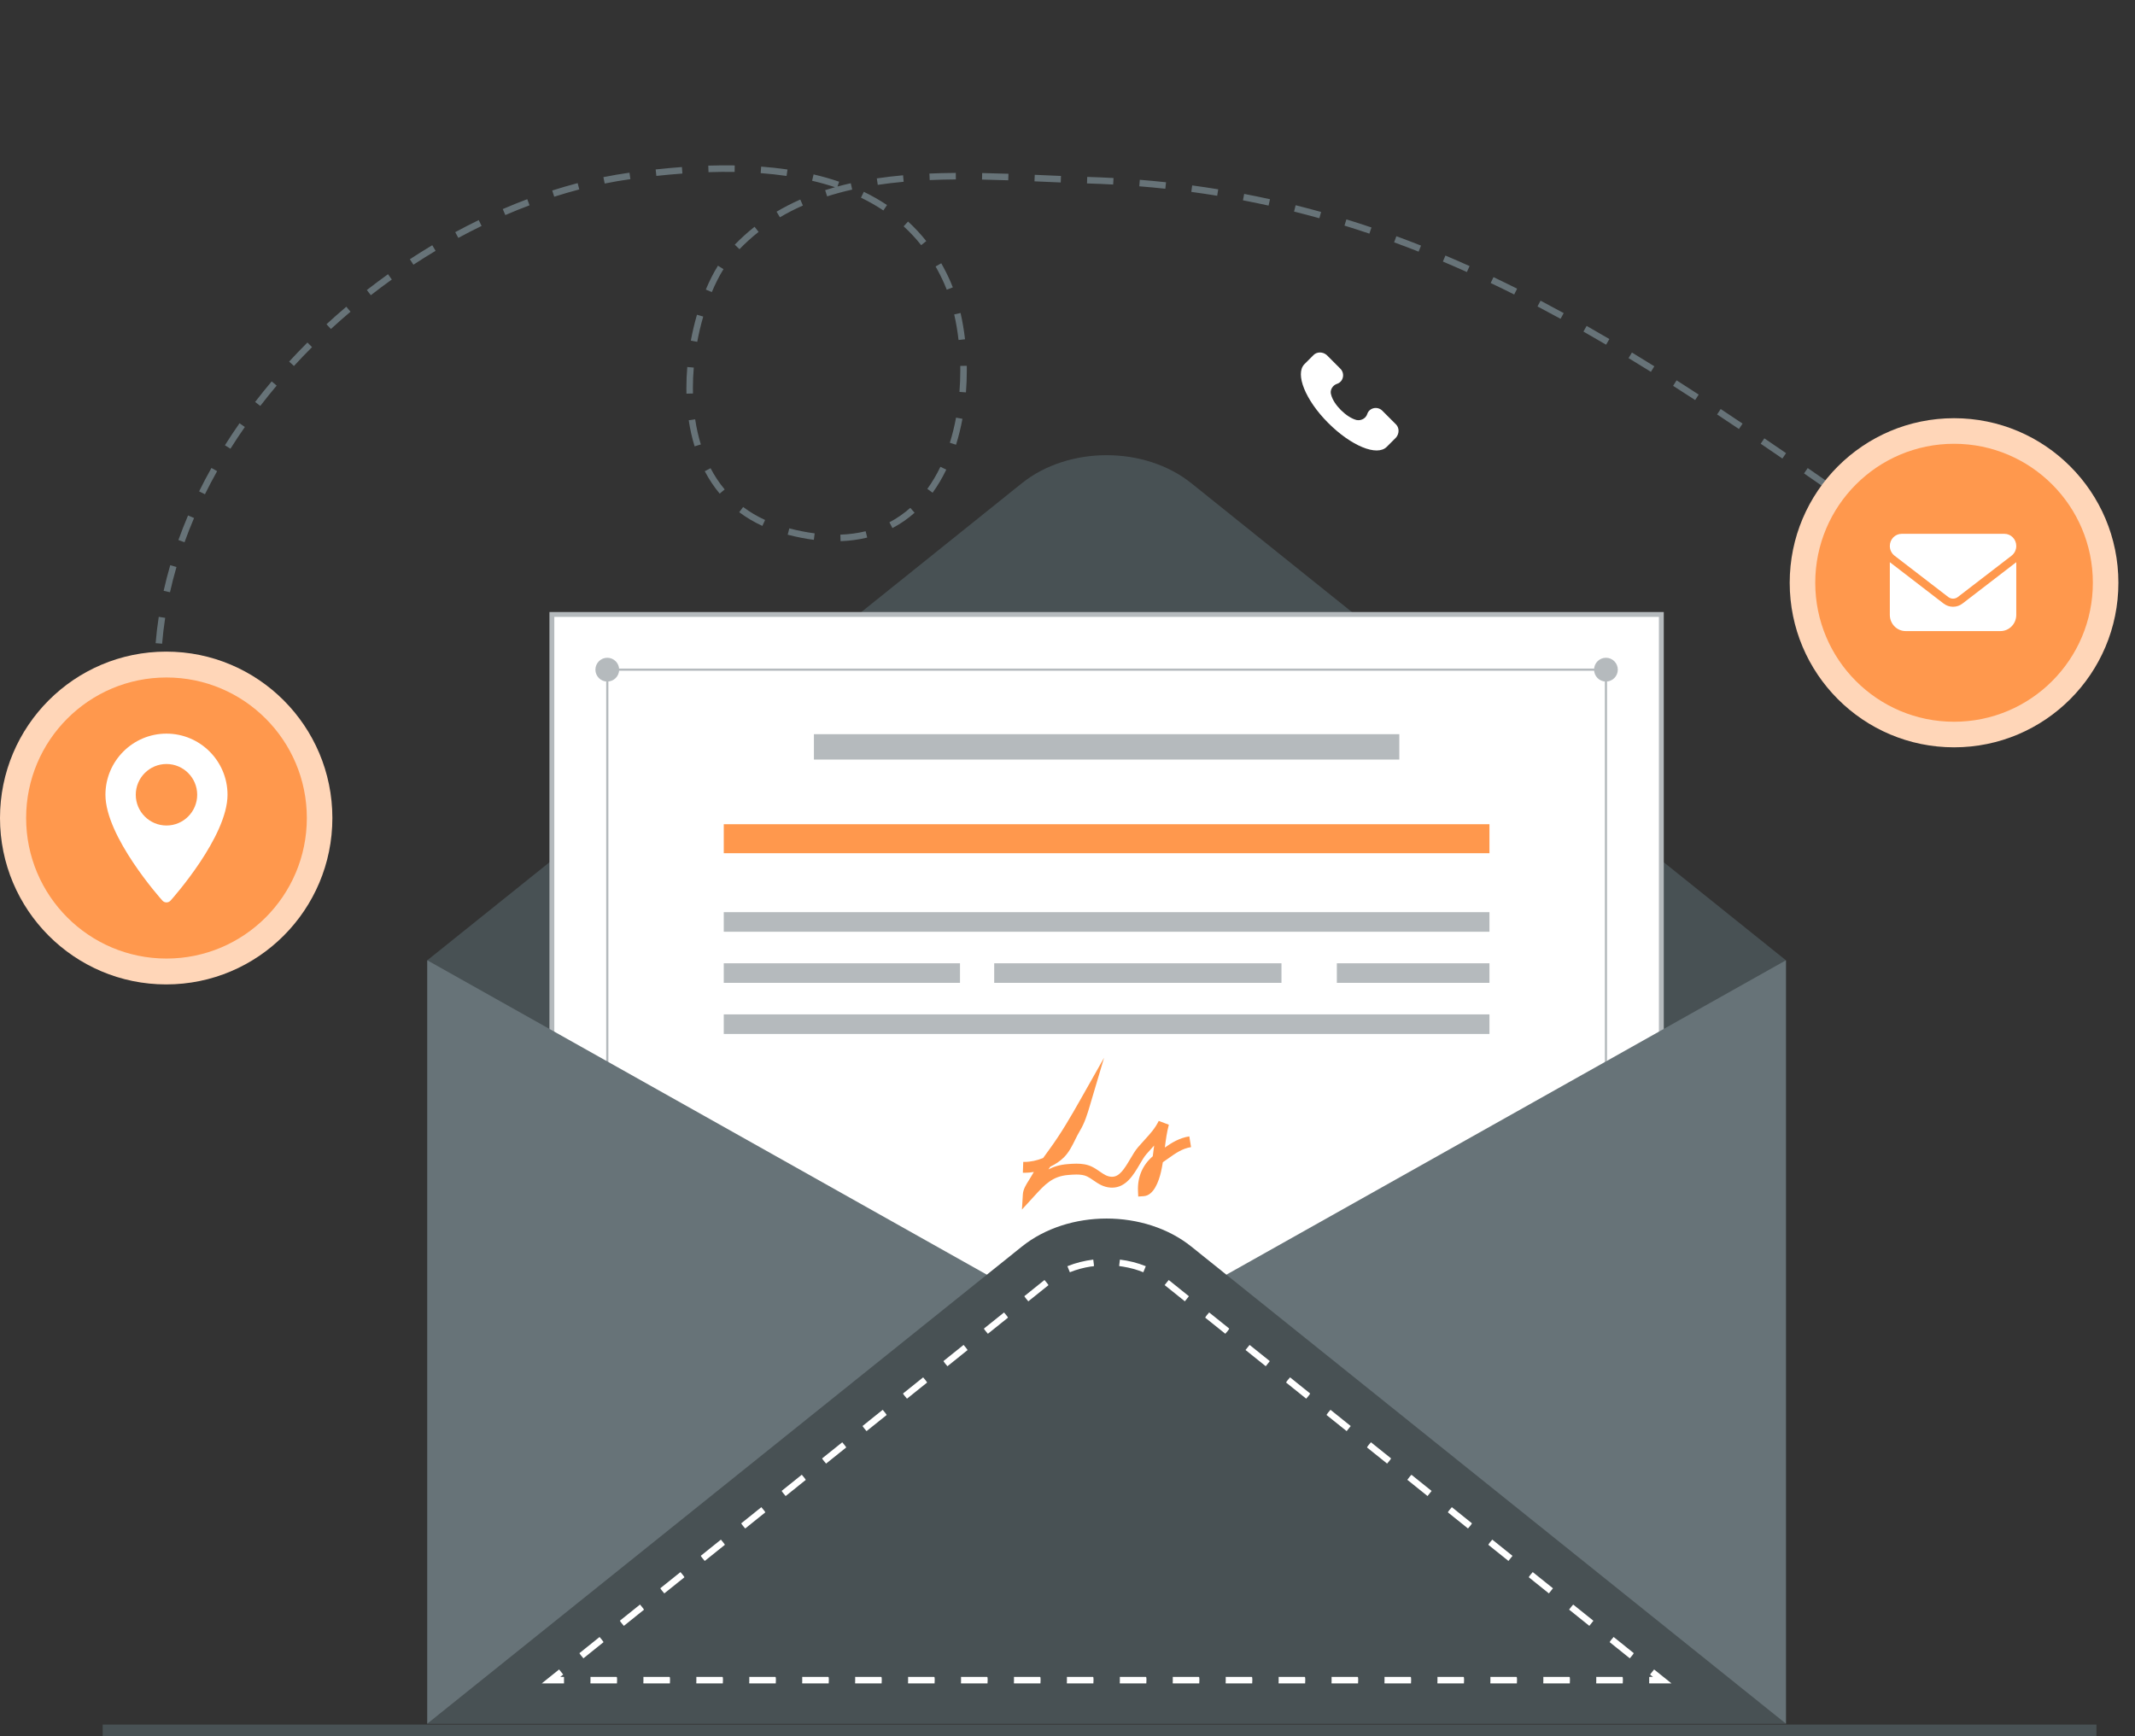 <svg width="439" height="357" viewBox="0 0 439 357" fill="none" xmlns="http://www.w3.org/2000/svg">
<rect x="0" y="0" width="439" height="357" fill="#333333" stroke="none"/>
<path d="M367.224 197.478V354.457H87.862V197.478L195.771 110.884L210.112 99.376C219.697 91.683 235.384 91.683 244.969 99.376L259.31 110.884L367.224 197.478Z" fill="#485154"/>
<path d="M113.478 353.734V126.358H341.606V353.734H113.478Z" fill="white" stroke="#B5BABD"/>
<path d="M125.094 342.158V137.934H329.991V342.158H125.094ZM330.437 137.487H124.647V342.605H330.438V137.487" fill="#B5BABD"/>
<path d="M124.87 140.156C126.219 140.156 127.313 139.061 127.313 137.71C127.313 136.36 126.219 135.265 124.87 135.265C123.522 135.265 122.428 136.36 122.428 137.71C122.428 139.061 123.522 140.156 124.87 140.156Z" fill="#B5BABD"/>
<path d="M330.214 140.156C331.563 140.156 332.656 139.061 332.656 137.71C332.656 136.36 331.563 135.265 330.214 135.265C328.865 135.265 327.772 136.36 327.772 137.71C327.772 139.061 328.865 140.156 330.214 140.156Z" fill="#B5BABD"/>
<path d="M287.728 150.979H167.357V156.198H287.728V150.979Z" fill="#B5BABD"/>
<path d="M306.263 169.493H148.821V175.457H306.263V169.493Z" fill="#FF984D"/>
<path d="M306.263 187.58H148.821V191.605H306.263V187.58Z" fill="#B5BABD"/>
<path d="M306.263 208.601H148.821V212.627H306.263V208.601Z" fill="#B5BABD"/>
<path d="M197.394 198.091H148.821V202.116H197.394V198.091Z" fill="#B5BABD"/>
<path d="M263.497 198.091H204.429V202.116H263.497V198.091Z" fill="#B5BABD"/>
<path d="M306.263 198.091H274.887V202.116H306.263V198.091Z" fill="#B5BABD"/>
<path d="M227.022 217.515L222.184 226.073C220.175 229.626 218.173 233.087 215.778 236.352C215.363 236.918 214.928 237.515 214.49 238.135C213.268 238.642 211.906 238.939 210.655 238.939C210.569 238.939 210.484 238.937 210.399 238.934L210.321 241.169C210.434 241.173 210.547 241.175 210.661 241.175C211.29 241.175 211.936 241.116 212.581 241.003C212.357 241.367 212.138 241.735 211.929 242.105C211.821 242.295 211.688 242.503 211.55 242.722C211.003 243.583 210.384 244.559 210.322 245.589L210.132 248.735L212.646 245.988C214.817 243.606 216.386 241.884 219.669 241.622C220.191 241.58 220.766 241.534 221.338 241.534C222.127 241.534 222.911 241.622 223.54 241.93C223.994 242.154 224.411 242.442 224.852 242.746C225.783 243.389 226.839 244.118 228.347 244.221C228.455 244.228 228.561 244.232 228.666 244.232C231.527 244.232 233.076 241.594 234.335 239.454C234.803 238.659 235.245 237.907 235.69 237.384C236.124 236.874 236.558 236.399 236.979 235.939C237.092 235.815 237.205 235.692 237.317 235.569C237.295 235.742 237.273 235.914 237.251 236.085C237.179 236.661 237.108 237.225 237.03 237.781C234.943 239.558 233.872 242.054 233.995 244.912L234.045 246.059L235.188 245.98C237.272 245.835 238.285 242.841 238.704 241.069C238.865 240.386 238.994 239.696 239.104 239.006C239.468 238.758 239.819 238.508 240.162 238.264C241.726 237.152 243.076 236.191 244.904 235.894L244.546 233.687C242.501 234.018 241.005 234.942 239.515 235.984C239.721 234.353 239.932 232.802 240.34 231.29L238.26 230.506C237.504 232.053 236.498 233.154 235.331 234.429C234.898 234.904 234.449 235.394 233.989 235.934C233.419 236.604 232.929 237.437 232.41 238.319C231.11 240.529 230.136 241.995 228.656 241.995C228.604 241.995 228.552 241.994 228.499 241.99C227.602 241.928 226.947 241.477 226.119 240.905C225.63 240.567 225.125 240.219 224.522 239.923C223.515 239.428 222.383 239.298 221.327 239.298C220.669 239.298 220.041 239.348 219.491 239.393C217.928 239.517 216.67 239.906 215.583 240.478C215.711 240.29 215.839 240.103 215.968 239.918C217.05 239.4 218.023 238.742 218.778 237.986C219.804 236.959 220.457 235.634 221.089 234.353C221.399 233.724 221.692 233.129 222.015 232.6C223.06 230.884 223.601 229.052 224.124 227.282L227.022 217.515Z" fill="#FF984D"/>
<path d="M367.222 197.477L227.542 275.966L367.222 354.457V197.477Z" fill="#677378"/>
<path d="M87.861 197.477V354.457L227.542 275.966L87.861 197.477Z" fill="#677378"/>
<path d="M259.31 267.863L244.969 256.355C235.384 248.662 219.697 248.662 210.112 256.355L195.771 267.863L87.862 354.457H367.224L259.31 267.863Z" fill="#485154"/>
<path d="M115.973 346.183C114.444 346.183 112.915 346.183 111.386 346.183C112.579 345.225 113.772 344.268 114.966 343.31C115.245 343.659 115.524 344.009 115.804 344.358C115.603 344.519 115.402 344.68 115.201 344.841C115.4 344.841 115.6 344.841 115.799 344.841C115.987 344.841 115.973 344.821 115.973 345.004C115.973 345.397 115.973 345.79 115.973 346.183Z" fill="white"/>
<path d="M119.962 341.021C119.851 340.882 119.081 340.008 119.161 339.944C119.571 339.615 119.981 339.285 120.391 338.957C121.355 338.183 122.318 337.41 123.282 336.636C123.393 336.775 124.163 337.649 124.083 337.713C123.673 338.042 123.263 338.372 122.853 338.7C121.889 339.474 120.926 340.247 119.962 341.021ZM335.117 341.017C334.175 340.261 333.232 339.505 332.291 338.749C331.864 338.407 331.438 338.065 331.012 337.722C330.894 337.628 331.672 336.789 331.797 336.632C332.739 337.388 333.681 338.144 334.623 338.9C335.049 339.242 335.476 339.584 335.902 339.927C336.019 340.021 335.242 340.86 335.117 341.017ZM128.278 334.347C128.167 334.209 127.397 333.335 127.478 333.27C127.888 332.941 128.298 332.612 128.708 332.283C129.671 331.51 130.635 330.736 131.599 329.963C131.71 330.101 132.48 330.975 132.4 331.04C131.99 331.368 131.58 331.698 131.169 332.027C130.206 332.801 129.242 333.573 128.278 334.347ZM326.8 334.343C325.414 333.23 324.028 332.118 322.641 331.006C322.752 330.867 323.436 329.923 323.517 329.988C323.927 330.317 324.337 330.647 324.747 330.975C325.711 331.749 326.674 332.522 327.638 333.296C327.359 333.644 327.08 333.994 326.8 334.343ZM136.595 327.673C136.484 327.534 135.714 326.661 135.794 326.596C136.205 326.267 136.615 325.938 137.025 325.609C137.988 324.836 138.952 324.062 139.916 323.289C140.027 323.427 140.797 324.301 140.717 324.366C140.306 324.694 139.896 325.024 139.486 325.353C138.523 326.127 137.559 326.899 136.595 327.673ZM318.483 327.669C317.541 326.913 316.599 326.157 315.657 325.401C315.23 325.059 314.804 324.717 314.378 324.375C314.26 324.28 315.038 323.441 315.163 323.285C316.549 324.397 317.935 325.509 319.322 326.622C319.042 326.971 318.763 327.32 318.483 327.669ZM144.912 320.999C144.801 320.86 144.031 319.987 144.111 319.922C144.521 319.593 144.931 319.264 145.342 318.935C146.305 318.162 147.269 317.388 148.233 316.615C148.344 316.754 149.114 317.628 149.033 317.692C148.623 318.021 148.213 318.35 147.803 318.679C146.84 319.453 145.876 320.226 144.912 320.999ZM310.166 320.995C309.224 320.239 308.282 319.483 307.34 318.727C306.914 318.385 306.487 318.043 306.061 317.701C305.943 317.606 306.722 316.767 306.846 316.611C308.233 317.723 309.618 318.835 311.005 319.948C310.725 320.297 310.446 320.646 310.166 320.995ZM153.229 314.326C153.118 314.186 152.348 313.313 152.428 313.249C152.838 312.919 153.248 312.59 153.658 312.261C154.622 311.488 155.585 310.715 156.549 309.941C156.66 310.08 157.43 310.954 157.35 311.018C156.94 311.347 156.53 311.676 156.12 312.005C155.157 312.779 154.193 313.552 153.229 314.326ZM301.85 314.321C300.908 313.565 299.965 312.809 299.023 312.053C298.597 311.711 298.171 311.37 297.744 311.027C297.626 310.933 298.404 310.094 298.529 309.937C299.471 310.693 300.413 311.449 301.355 312.205C301.782 312.547 302.208 312.889 302.634 313.231C302.752 313.326 301.975 314.165 301.85 314.321ZM161.546 307.652C161.435 307.512 160.665 306.639 160.745 306.574C161.155 306.245 161.565 305.916 161.975 305.587C162.938 304.814 163.902 304.041 164.866 303.267C164.977 303.406 165.747 304.28 165.667 304.344C165.257 304.673 164.847 305.002 164.437 305.331C163.473 306.105 162.51 306.878 161.546 307.652ZM293.532 307.647C292.146 306.535 290.76 305.423 289.374 304.31C289.485 304.172 290.169 303.228 290.249 303.293C290.659 303.622 291.069 303.951 291.479 304.28C292.443 305.053 293.407 305.827 294.37 306.6C294.091 306.949 293.812 307.299 293.532 307.647ZM169.862 300.977C169.751 300.838 168.981 299.965 169.061 299.9C169.471 299.571 169.881 299.242 170.291 298.913C171.255 298.14 172.219 297.367 173.183 296.593C173.294 296.732 174.064 297.606 173.983 297.67C173.573 297.999 173.163 298.328 172.753 298.657C171.79 299.431 170.826 300.204 169.862 300.977ZM285.216 300.973C284.274 300.218 283.332 299.462 282.39 298.706C281.963 298.364 281.537 298.022 281.111 297.679C280.993 297.585 281.771 296.746 281.895 296.589C282.837 297.345 283.78 298.101 284.722 298.857C285.148 299.199 285.574 299.541 286 299.883C286.118 299.978 285.341 300.817 285.216 300.973ZM178.179 294.303C178.068 294.164 177.298 293.291 177.378 293.226C177.788 292.897 178.198 292.568 178.608 292.239C179.572 291.466 180.536 290.693 181.5 289.919C181.611 290.058 182.381 290.932 182.3 290.996C181.89 291.325 181.48 291.654 181.07 291.983C180.106 292.757 179.143 293.53 178.179 294.303ZM276.899 294.3C275.957 293.544 275.014 292.788 274.072 292.032C273.646 291.69 273.22 291.348 272.793 291.006C272.676 290.911 273.454 290.072 273.578 289.916C274.965 291.028 276.351 292.14 277.737 293.253C277.457 293.602 277.178 293.951 276.899 294.3ZM186.496 287.629C186.384 287.49 185.614 286.617 185.695 286.552C186.105 286.223 186.515 285.894 186.925 285.565C187.889 284.792 188.852 284.019 189.816 283.245C189.927 283.384 190.697 284.257 190.617 284.322C190.207 284.651 189.797 284.98 189.387 285.309C188.423 286.083 187.46 286.856 186.496 287.629ZM268.582 287.626C267.64 286.87 266.698 286.115 265.756 285.359C265.329 285.016 264.903 284.675 264.477 284.332C264.359 284.238 265.137 283.399 265.261 283.242C266.203 283.998 267.146 284.754 268.088 285.51C268.514 285.852 268.94 286.194 269.366 286.536C269.484 286.631 268.707 287.47 268.582 287.626ZM194.813 280.956C194.701 280.817 193.931 279.943 194.012 279.879C194.422 279.55 194.832 279.22 195.242 278.892C196.206 278.118 197.169 277.345 198.133 276.571C198.244 276.71 199.014 277.584 198.934 277.648C198.524 277.977 198.114 278.307 197.704 278.635C196.74 279.409 195.777 280.182 194.813 280.956ZM260.266 280.953C258.879 279.84 257.493 278.728 256.106 277.616C256.339 277.325 256.571 277.035 256.804 276.745C256.962 276.547 256.929 276.556 257.116 276.706C257.752 277.216 258.388 277.726 259.024 278.237C259.66 278.748 260.296 279.258 260.932 279.768C261.119 279.918 261.121 279.884 260.962 280.082C260.73 280.372 260.497 280.662 260.266 280.953ZM203.129 274.282C203.018 274.143 202.248 273.269 202.328 273.205C202.738 272.876 203.148 272.546 203.558 272.218C204.522 271.444 205.486 270.671 206.45 269.898C206.561 270.036 207.331 270.91 207.25 270.975C206.84 271.303 206.43 271.633 206.02 271.962C205.057 272.735 204.093 273.508 203.129 274.282ZM251.949 274.279C251.007 273.523 250.064 272.767 249.122 272.011C248.696 271.669 248.27 271.327 247.843 270.985C247.726 270.89 248.503 270.051 248.628 269.895C249.57 270.65 250.512 271.406 251.454 272.162C251.881 272.504 252.307 272.846 252.733 273.189C252.85 273.283 252.073 274.122 251.949 274.279ZM211.446 267.608C211.335 267.47 210.565 266.596 210.645 266.531C211.055 266.202 211.465 265.873 211.875 265.544C212.839 264.771 213.803 263.997 214.766 263.224C214.878 263.362 215.648 264.236 215.567 264.301C215.157 264.629 214.747 264.959 214.337 265.288C213.373 266.062 212.41 266.834 211.446 267.608ZM243.632 267.605C242.245 266.493 240.859 265.38 239.473 264.268C239.705 263.978 239.937 263.687 240.17 263.397C240.328 263.199 240.295 263.208 240.482 263.358C241.118 263.869 241.754 264.379 242.39 264.889C243.026 265.4 243.662 265.91 244.298 266.421C244.485 266.571 244.487 266.536 244.328 266.734C244.096 267.025 243.864 267.315 243.632 267.605ZM219.983 261.629C219.815 261.215 219.648 260.8 219.48 260.385C221.181 259.696 222.978 259.25 224.799 259.027C224.831 259.292 224.863 259.557 224.896 259.823C224.915 259.981 224.934 260.139 224.954 260.297C224.97 260.433 224.434 260.43 224.307 260.45C222.827 260.678 221.371 261.066 219.983 261.629ZM235.093 261.627C233.756 261.085 232.355 260.705 230.931 260.474C230.831 260.458 230.112 260.379 230.118 260.33C230.135 260.189 230.153 260.047 230.17 259.906C230.206 259.613 230.241 259.32 230.277 259.026C232.098 259.249 233.895 259.693 235.597 260.384C235.429 260.798 235.261 261.213 235.093 261.627Z" fill="white"/>
<path d="M343.699 346.183C342.442 346.183 341.186 346.183 339.93 346.183C339.692 346.183 339.454 346.183 339.215 346.183C339.038 346.183 339.111 346.053 339.111 345.886C339.111 345.547 339.111 345.208 339.111 344.87C339.111 344.809 339.78 344.842 339.884 344.842C339.728 344.717 339.573 344.592 339.417 344.467C339.27 344.349 339.268 344.374 339.382 344.231C339.628 343.924 339.873 343.617 340.118 343.311C341.312 344.268 342.505 345.226 343.699 346.183Z" fill="white"/>
<path d="M333.669 346.183C332.644 346.183 331.619 346.183 330.593 346.183C329.967 346.183 329.341 346.183 328.715 346.183C328.568 346.183 328.42 346.183 328.272 346.183C328.166 346.183 328.226 345.891 328.226 345.809C328.226 345.507 328.226 345.205 328.226 344.904C328.226 344.8 328.31 344.841 328.405 344.841C328.933 344.841 329.461 344.841 329.99 344.841C331.186 344.841 332.383 344.841 333.579 344.841C333.781 344.841 333.669 345.959 333.669 346.183ZM322.784 346.183C321.759 346.183 320.734 346.183 319.709 346.183C319.083 346.183 318.456 346.183 317.83 346.183C317.683 346.183 317.536 346.183 317.388 346.183C317.281 346.183 317.342 345.891 317.342 345.809C317.342 345.507 317.342 345.205 317.342 344.904C317.342 344.8 317.426 344.841 317.52 344.841C318.049 344.841 318.577 344.841 319.106 344.841C320.302 344.841 321.498 344.841 322.694 344.841C322.896 344.841 322.784 345.959 322.784 346.183ZM311.899 346.183C310.874 346.183 309.849 346.183 308.824 346.183C308.198 346.183 307.571 346.183 306.946 346.183C306.798 346.183 306.651 346.183 306.503 346.183C306.397 346.183 306.457 345.891 306.457 345.809C306.457 345.507 306.457 345.205 306.457 344.904C306.457 344.8 306.541 344.841 306.635 344.841C307.164 344.841 307.692 344.841 308.22 344.841C309.417 344.841 310.613 344.841 311.809 344.841C312.012 344.841 311.899 345.959 311.899 346.183ZM301.015 346.183C299.99 346.183 298.964 346.183 297.939 346.183C297.313 346.183 296.687 346.183 296.061 346.183C295.914 346.183 295.766 346.183 295.619 346.183C295.512 346.183 295.572 345.891 295.572 345.809C295.572 345.507 295.572 345.205 295.572 344.904C295.572 344.8 295.656 344.841 295.751 344.841C296.279 344.841 296.808 344.841 297.336 344.841C298.533 344.841 299.728 344.841 300.925 344.841C301.127 344.841 301.015 345.959 301.015 346.183ZM290.13 346.183C289.105 346.183 288.08 346.183 287.054 346.183C286.429 346.183 285.802 346.183 285.176 346.183C285.029 346.183 284.881 346.183 284.734 346.183C284.627 346.183 284.687 345.891 284.687 345.809C284.687 345.507 284.687 345.205 284.687 344.904C284.687 344.8 284.772 344.841 284.866 344.841C285.394 344.841 285.923 344.841 286.451 344.841C287.648 344.841 288.844 344.841 290.04 344.841C290.242 344.841 290.13 345.959 290.13 346.183ZM279.245 346.183C278.22 346.183 277.195 346.183 276.17 346.183C275.544 346.183 274.917 346.183 274.292 346.183C274.144 346.183 273.997 346.183 273.849 346.183C273.743 346.183 273.803 345.891 273.803 345.809C273.803 345.507 273.803 345.205 273.803 344.904C273.803 344.8 273.887 344.841 273.982 344.841C274.51 344.841 275.038 344.841 275.567 344.841C276.763 344.841 277.959 344.841 279.156 344.841C279.357 344.841 279.245 345.959 279.245 346.183ZM268.361 346.183C267.336 346.183 266.31 346.183 265.285 346.183C264.659 346.183 264.033 346.183 263.407 346.183C263.259 346.183 263.112 346.183 262.964 346.183C262.858 346.183 262.918 345.891 262.918 345.809C262.918 345.507 262.918 345.205 262.918 344.904C262.918 344.8 263.002 344.841 263.096 344.841C263.625 344.841 264.153 344.841 264.682 344.841C265.878 344.841 267.074 344.841 268.27 344.841C268.473 344.841 268.361 345.959 268.361 346.183ZM257.476 346.183C256.451 346.183 255.425 346.183 254.4 346.183C253.775 346.183 253.148 346.183 252.522 346.183C252.375 346.183 252.227 346.183 252.08 346.183C251.973 346.183 252.034 345.891 252.034 345.809C252.034 345.507 252.034 345.205 252.034 344.904C252.034 344.8 252.117 344.841 252.212 344.841C252.741 344.841 253.269 344.841 253.797 344.841C254.994 344.841 256.19 344.841 257.386 344.841C257.588 344.841 257.476 345.959 257.476 346.183ZM246.591 346.183C245.566 346.183 244.541 346.183 243.516 346.183C242.89 346.183 242.263 346.183 241.637 346.183C241.49 346.183 241.343 346.183 241.195 346.183C241.088 346.183 241.148 345.891 241.148 345.809C241.148 345.507 241.148 345.205 241.148 344.904C241.148 344.8 241.233 344.841 241.327 344.841C241.855 344.841 242.384 344.841 242.912 344.841C244.109 344.841 245.305 344.841 246.501 344.841C246.703 344.841 246.591 345.959 246.591 346.183ZM235.706 346.183C234.681 346.183 233.655 346.183 232.63 346.183C232.005 346.183 231.378 346.183 230.752 346.183C230.605 346.183 230.457 346.183 230.31 346.183C230.203 346.183 230.264 345.891 230.264 345.809C230.264 345.507 230.264 345.205 230.264 344.904C230.264 344.8 230.348 344.841 230.442 344.841C230.971 344.841 231.499 344.841 232.027 344.841C233.224 344.841 234.42 344.841 235.616 344.841C235.818 344.841 235.706 345.959 235.706 346.183ZM224.821 346.183C223.796 346.183 222.771 346.183 221.746 346.183C221.12 346.183 220.494 346.183 219.868 346.183C219.72 346.183 219.573 346.183 219.425 346.183C219.319 346.183 219.379 345.891 219.379 345.809C219.379 345.507 219.379 345.205 219.379 344.904C219.379 344.8 219.463 344.841 219.558 344.841C220.086 344.841 220.614 344.841 221.142 344.841C222.339 344.841 223.535 344.841 224.732 344.841C224.933 344.841 224.821 345.959 224.821 346.183ZM213.937 346.183C212.912 346.183 211.886 346.183 210.861 346.183C210.235 346.183 209.609 346.183 208.983 346.183C208.835 346.183 208.688 346.183 208.541 346.183C208.434 346.183 208.494 345.891 208.494 345.809C208.494 345.507 208.494 345.205 208.494 344.904C208.494 344.8 208.579 344.841 208.673 344.841C209.201 344.841 209.73 344.841 210.258 344.841C211.454 344.841 212.65 344.841 213.847 344.841C214.049 344.841 213.937 345.959 213.937 346.183ZM203.052 346.183C202.027 346.183 201.002 346.183 199.977 346.183C199.351 346.183 198.724 346.183 198.098 346.183C197.951 346.183 197.803 346.183 197.656 346.183C197.549 346.183 197.61 345.891 197.61 345.809C197.61 345.507 197.61 345.205 197.61 344.904C197.61 344.8 197.694 344.841 197.788 344.841C198.317 344.841 198.845 344.841 199.373 344.841C200.569 344.841 201.766 344.841 202.962 344.841C203.164 344.841 203.052 345.959 203.052 346.183ZM192.167 346.183C191.142 346.183 190.117 346.183 189.092 346.183C188.465 346.183 187.839 346.183 187.213 346.183C187.066 346.183 186.918 346.183 186.771 346.183C186.664 346.183 186.724 345.891 186.724 345.809C186.724 345.507 186.724 345.205 186.724 344.904C186.724 344.8 186.809 344.841 186.903 344.841C187.431 344.841 187.96 344.841 188.488 344.841C189.684 344.841 190.88 344.841 192.077 344.841C192.279 344.841 192.167 345.959 192.167 346.183ZM181.282 346.183C180.257 346.183 179.232 346.183 178.207 346.183C177.581 346.183 176.954 346.183 176.328 346.183C176.181 346.183 176.033 346.183 175.886 346.183C175.779 346.183 175.84 345.891 175.84 345.809C175.84 345.507 175.84 345.205 175.84 344.904C175.84 344.8 175.924 344.841 176.018 344.841C176.547 344.841 177.075 344.841 177.603 344.841C178.8 344.841 179.996 344.841 181.192 344.841C181.394 344.841 181.282 345.959 181.282 346.183ZM170.397 346.183C169.372 346.183 168.347 346.183 167.322 346.183C166.696 346.183 166.07 346.183 165.444 346.183C165.296 346.183 165.149 346.183 165.001 346.183C164.895 346.183 164.955 345.891 164.955 345.809C164.955 345.507 164.955 345.205 164.955 344.904C164.955 344.8 165.039 344.841 165.134 344.841C165.662 344.841 166.19 344.841 166.718 344.841C167.915 344.841 169.111 344.841 170.308 344.841C170.509 344.841 170.397 345.959 170.397 346.183ZM159.513 346.183C158.488 346.183 157.462 346.183 156.437 346.183C155.811 346.183 155.185 346.183 154.559 346.183C154.411 346.183 154.264 346.183 154.117 346.183C154.01 346.183 154.07 345.891 154.07 345.809C154.07 345.507 154.07 345.205 154.07 344.904C154.07 344.8 154.155 344.841 154.249 344.841C154.777 344.841 155.306 344.841 155.834 344.841C157.03 344.841 158.226 344.841 159.423 344.841C159.625 344.841 159.513 345.959 159.513 346.183ZM148.627 346.183C147.602 346.183 146.577 346.183 145.552 346.183C144.926 346.183 144.3 346.183 143.674 346.183C143.526 346.183 143.379 346.183 143.232 346.183C143.125 346.183 143.185 345.891 143.185 345.809C143.185 345.507 143.185 345.205 143.185 344.904C143.185 344.8 143.269 344.841 143.364 344.841C143.892 344.841 144.42 344.841 144.948 344.841C146.145 344.841 147.341 344.841 148.538 344.841C148.74 344.841 148.627 345.959 148.627 346.183ZM137.743 346.183C136.718 346.183 135.693 346.183 134.668 346.183C134.041 346.183 133.415 346.183 132.789 346.183C132.642 346.183 132.494 346.183 132.347 346.183C132.24 346.183 132.3 345.891 132.3 345.809C132.3 345.507 132.3 345.205 132.3 344.904C132.3 344.8 132.385 344.841 132.479 344.841C133.007 344.841 133.536 344.841 134.064 344.841C135.26 344.841 136.456 344.841 137.653 344.841C137.855 344.841 137.743 345.959 137.743 346.183ZM126.858 346.183C125.833 346.183 124.808 346.183 123.783 346.183C123.157 346.183 122.53 346.183 121.904 346.183C121.757 346.183 121.609 346.183 121.462 346.183C121.355 346.183 121.416 345.891 121.416 345.809C121.416 345.507 121.416 345.205 121.416 344.904C121.416 344.8 121.5 344.841 121.594 344.841C122.123 344.841 122.651 344.841 123.179 344.841C124.376 344.841 125.572 344.841 126.768 344.841C126.97 344.841 126.858 345.959 126.858 346.183Z" fill="white"/>
<path d="M431.073 354.647H21.112V357H431.073V354.647Z" fill="#485154"/>
<path d="M33.336 132.373L32 132.262C32.149 130.468 32.364 128.647 32.641 126.849L33.965 127.053C33.693 128.82 33.481 130.61 33.336 132.373ZM34.955 121.788L33.648 121.496C34.038 119.746 34.494 117.973 35.002 116.226L36.289 116.602C35.788 118.321 35.339 120.066 34.955 121.788ZM37.944 111.508L36.684 111.054C37.288 109.371 37.955 107.668 38.668 105.994L39.901 106.521C39.198 108.171 38.54 109.849 37.944 111.508ZM172.841 111.288L172.795 109.947C174.605 109.884 176.355 109.648 177.994 109.245L178.314 110.547C176.585 110.973 174.744 111.222 172.841 111.288ZM167.344 111.012C165.616 110.789 163.806 110.434 161.965 109.957L162.301 108.658C164.088 109.122 165.843 109.466 167.515 109.682L167.344 111.012ZM183.501 108.597L182.88 107.408C184.411 106.608 185.856 105.608 187.173 104.437L188.062 105.441C186.663 106.684 185.128 107.746 183.501 108.597ZM156.761 108.151C155.049 107.368 153.447 106.42 152 105.331L152.806 104.258C154.175 105.289 155.693 106.188 157.318 106.93L156.761 108.151ZM42.142 101.641L40.941 101.047C41.733 99.439 42.587 97.819 43.477 96.231L44.645 96.888C43.766 98.456 42.924 100.055 42.142 101.641ZM147.981 101.511C146.82 100.122 145.789 98.572 144.915 96.901L146.102 96.278C146.931 97.864 147.909 99.334 149.009 100.649L147.981 101.511ZM191.765 101.324L190.68 100.536C191.673 99.165 192.578 97.636 193.368 95.993L194.575 96.575C193.75 98.29 192.805 99.888 191.765 101.324ZM375.387 100.43C373.901 99.4 372.421 98.376 370.944 97.356L371.705 96.252C373.183 97.271 374.663 98.296 376.149 99.326L375.387 100.43ZM366.495 94.295C365.005 93.273 363.519 92.258 362.035 91.249L362.788 90.139C364.273 91.149 365.761 92.165 367.253 93.188L366.495 94.295ZM47.384 92.279L46.25 91.564C47.202 90.049 48.212 88.526 49.25 87.038L50.348 87.807C49.322 89.277 48.325 90.782 47.384 92.279ZM142.827 91.791C142.304 90.099 141.897 88.293 141.616 86.423L142.941 86.224C143.212 88.026 143.604 89.766 144.107 91.395L142.827 91.791ZM196.583 91.453L195.305 91.052C195.82 89.409 196.25 87.67 196.583 85.88L197.9 86.127C197.557 87.968 197.114 89.76 196.583 91.453ZM357.562 88.225C356.063 87.219 354.566 86.219 353.071 85.229L353.81 84.11C355.308 85.102 356.807 86.103 358.308 87.111L357.562 88.225ZM53.521 83.478L52.459 82.66C53.55 81.24 54.696 79.817 55.864 78.43L56.888 79.296C55.733 80.667 54.6 82.074 53.521 83.478ZM348.559 82.267C347.047 81.282 345.535 80.308 344.023 79.343L344.743 78.211C346.259 79.178 347.774 80.155 349.289 81.142L348.559 82.267ZM141.15 80.953C141.141 80.562 141.136 80.171 141.136 79.78C141.136 78.371 141.197 76.922 141.319 75.475L142.654 75.588C142.535 76.998 142.476 78.408 142.476 79.78C142.476 80.16 142.48 80.54 142.489 80.92L141.15 80.953ZM198.617 80.694L197.282 80.587C197.398 79.14 197.456 77.663 197.456 76.197C197.456 75.88 197.454 75.563 197.448 75.247L198.788 75.224C198.793 75.547 198.796 75.872 198.796 76.196C198.796 77.699 198.736 79.212 198.617 80.694ZM339.459 76.466C337.901 75.495 336.354 74.544 334.863 73.64L335.558 72.493C337.053 73.4 338.604 74.353 340.167 75.326L339.459 76.466ZM60.439 75.263L59.453 74.354C60.668 73.032 61.934 71.713 63.213 70.433L64.16 71.383C62.893 72.649 61.642 73.954 60.439 75.263ZM330.244 70.88C328.691 69.966 327.124 69.059 325.587 68.185L326.248 67.019C327.791 67.896 329.364 68.806 330.923 69.723L330.244 70.88ZM143.367 70.294L142.049 70.05C142.384 68.243 142.808 66.451 143.311 64.722L144.598 65.097C144.108 66.783 143.694 68.532 143.367 70.294ZM197.098 69.917C196.889 68.104 196.588 66.335 196.204 64.661L197.51 64.361C197.905 66.083 198.214 67.901 198.43 69.763L197.098 69.917ZM68.041 67.661L67.135 66.673C68.459 65.454 69.83 64.244 71.21 63.076L72.075 64.1C70.709 65.256 69.352 66.455 68.041 67.661ZM320.886 65.562C319.309 64.699 317.713 63.843 316.143 63.019L316.765 61.831C318.342 62.658 319.945 63.517 321.529 64.385L320.886 65.562ZM76.253 60.705L75.429 59.646C76.854 58.535 78.32 57.44 79.787 56.389L80.567 57.481C79.115 58.52 77.663 59.605 76.253 60.705ZM311.352 60.563C309.735 59.753 308.107 58.958 306.514 58.201L307.089 56.989C308.69 57.75 310.326 58.549 311.952 59.363L311.352 60.563ZM146.364 60.068L145.129 59.549C145.893 57.724 146.734 56.072 147.628 54.638L148.764 55.348C147.909 56.722 147.101 58.31 146.364 60.068ZM194.672 59.579C194.511 59.166 194.345 58.761 194.175 58.377C193.632 57.141 193.027 55.939 192.378 54.803L193.541 54.136C194.213 55.313 194.839 56.558 195.402 57.836C195.579 58.238 195.754 58.662 195.921 59.094L194.672 59.579ZM301.626 55.94C299.981 55.202 298.32 54.477 296.688 53.788L297.209 52.551C298.85 53.244 300.521 53.972 302.175 54.716L301.626 55.94ZM85.011 54.434L84.276 53.311C85.789 52.319 87.338 51.349 88.881 50.428L89.567 51.58C88.042 52.492 86.508 53.452 85.011 54.434ZM291.7 51.751C290.028 51.091 288.332 50.446 286.662 49.835L287.121 48.575C288.803 49.19 290.508 49.839 292.191 50.503L291.7 51.751ZM152.047 51.247L151.084 50.315C152.353 49.001 153.722 47.763 155.155 46.634L155.983 47.689C154.598 48.78 153.274 49.977 152.047 51.247ZM189.414 50.414C188.319 49.035 187.106 47.732 185.809 46.543L186.714 45.554C188.063 46.79 189.324 48.145 190.463 49.58L189.414 50.414ZM94.24 48.92L93.602 47.74C95.194 46.878 96.82 46.043 98.436 45.258L99.022 46.465C97.423 47.242 95.814 48.068 94.24 48.92ZM281.574 48.046C279.876 47.474 278.153 46.918 276.452 46.395L276.846 45.112C278.557 45.639 280.292 46.199 282.002 46.775L281.574 48.046ZM271.288 44.88C269.563 44.4 267.812 43.937 266.085 43.507L266.409 42.205C268.148 42.638 269.91 43.103 271.648 43.587L271.288 44.88ZM160.364 44.687L159.681 43.533C161.218 42.621 162.858 41.78 164.555 41.033L165.094 42.261C163.446 42.986 161.855 43.803 160.364 44.687ZM103.906 44.226L103.376 42.993C105.047 42.273 106.743 41.589 108.417 40.961L108.888 42.217C107.234 42.838 105.557 43.514 103.906 44.226ZM181.643 43.278C180.208 42.319 178.657 41.436 177.035 40.652L177.618 39.443C179.296 40.254 180.9 41.169 182.387 42.163L181.643 43.278ZM260.847 42.277C259.107 41.893 257.334 41.528 255.577 41.192L255.829 39.874C257.598 40.213 259.383 40.581 261.135 40.967L260.847 42.277ZM113.96 40.453L113.552 39.175C115.289 38.621 117.045 38.11 118.774 37.657L119.113 38.955C117.407 39.402 115.673 39.906 113.96 40.453ZM170.077 40.381L169.669 39.103C170.33 38.891 171.007 38.689 171.696 38.495C170.194 37.996 168.611 37.551 166.985 37.172L167.289 35.865C169.11 36.289 170.879 36.795 172.545 37.366L172.207 38.355C173.1 38.113 174.012 37.887 174.936 37.68L175.229 38.989C173.446 39.389 171.713 39.858 170.077 40.381ZM250.279 40.254C248.52 39.967 246.729 39.7 244.958 39.461L245.136 38.131C246.92 38.372 248.723 38.641 250.494 38.929L250.279 40.254ZM239.616 38.813C237.843 38.623 236.04 38.453 234.259 38.31L234.366 36.972C236.16 37.117 237.974 37.288 239.759 37.48L239.616 38.813ZM180.488 38.013L180.291 36.686C182.009 36.429 183.825 36.214 185.69 36.046L185.81 37.382C183.971 37.548 182.18 37.76 180.488 38.013ZM228.89 37.946C227.142 37.85 225.359 37.776 223.592 37.723L223.51 37.721L223.554 36.38L223.628 36.382C225.41 36.435 227.204 36.511 228.963 36.607L228.89 37.946ZM124.337 37.742L124.072 36.427C125.863 36.065 127.668 35.756 129.435 35.51L129.62 36.839C127.879 37.081 126.102 37.385 124.337 37.742ZM218.107 37.523C216.982 37.476 215.849 37.426 214.709 37.376L212.708 37.289L212.766 35.949L214.768 36.036C215.907 36.086 217.039 36.135 218.163 36.182L218.107 37.523ZM207.315 37.075C205.34 37.006 203.577 36.958 201.926 36.929L201.95 35.587C203.609 35.617 205.379 35.665 207.362 35.734L207.315 37.075ZM191.166 37.031L191.108 35.69C192.825 35.615 194.649 35.57 196.532 35.556L196.542 36.897C194.676 36.912 192.867 36.956 191.166 37.031ZM161.733 36.184C160.03 35.934 158.239 35.738 156.41 35.6L156.511 34.262C158.37 34.402 160.192 34.602 161.927 34.856L161.733 36.184ZM134.96 36.176L134.816 34.843C136.656 34.643 138.473 34.477 140.218 34.349L140.316 35.687C138.587 35.814 136.784 35.978 134.96 36.176ZM145.682 35.401L145.639 34.059C147.486 34.001 149.295 33.985 151.076 34.015L151.053 35.356C149.294 35.328 147.508 35.343 145.682 35.401Z" fill="#677378"/>
<path d="M34.172 134C15.299 134 0 149.32 0 168.219C0 187.118 15.299 202.438 34.172 202.438C53.044 202.438 68.343 187.118 68.343 168.219C68.343 149.32 53.044 134 34.172 134Z" fill="#FFD6B8"/>
<path d="M34.232 197.119C50.171 197.119 63.092 184.18 63.092 168.22C63.092 152.259 50.171 139.32 34.232 139.32C18.293 139.32 5.372 152.259 5.372 168.22C5.372 184.18 18.293 197.119 34.232 197.119Z" fill="#FF984D"/>
<path d="M34.232 150.865C27.311 150.865 21.68 156.504 21.68 163.435C21.68 172.036 32.913 184.663 33.391 185.197C33.84 185.698 34.625 185.697 35.073 185.197C35.551 184.664 46.784 172.036 46.784 163.435C46.785 156.504 41.153 150.865 34.232 150.865ZM34.232 169.759C30.75 169.759 27.917 166.922 27.917 163.435C27.917 159.948 30.75 157.111 34.232 157.111C37.714 157.111 40.547 159.948 40.547 163.435C40.547 166.922 37.714 169.759 34.232 169.759Z" fill="white"/>
<path d="M401.794 86C383.13 86 368 101.151 368 119.841C368 138.53 383.13 153.681 401.794 153.681C420.457 153.681 435.587 138.53 435.587 119.841C435.587 101.151 420.457 86 401.794 86Z" fill="#FFD6B8"/>
<path d="M401.793 148.421C417.556 148.421 430.334 135.625 430.334 119.841C430.334 104.056 417.556 91.26 401.793 91.26C386.031 91.26 373.253 104.056 373.253 119.841C373.253 135.625 386.031 148.421 401.793 148.421Z" fill="#FF984D"/>
<path d="M287.043 87.273L284.234 84.46C283.231 83.456 281.526 83.858 281.125 85.163C280.824 86.067 279.821 86.569 278.918 86.369C276.912 85.866 274.204 83.255 273.702 81.145C273.401 80.242 274.003 79.237 274.906 78.936C276.21 78.534 276.611 76.827 275.608 75.823L272.799 73.01C271.997 72.307 270.793 72.307 270.091 73.01L268.185 74.919C266.28 76.927 268.386 82.251 273.1 86.972C277.815 91.693 283.131 93.902 285.137 91.894L287.043 89.985C287.745 89.181 287.745 87.976 287.043 87.273Z" fill="white"/>
<path d="M391.025 109.777C389.679 109.777 388.587 110.897 388.587 112.277C388.587 113.063 388.948 113.803 389.562 114.277L400.612 122.777C401.191 123.219 401.983 123.219 402.562 122.777L413.612 114.277C414.227 113.803 414.587 113.063 414.587 112.277C414.587 110.897 413.496 109.777 412.15 109.777H391.025ZM388.587 115.61V126.443C388.587 128.282 390.045 129.777 391.837 129.777H411.337C413.13 129.777 414.587 128.282 414.587 126.443V115.61L403.537 124.11C402.975 124.544 402.291 124.778 401.587 124.778C400.884 124.778 400.2 124.544 399.637 124.11L388.587 115.61Z" fill="white"/>
</svg>